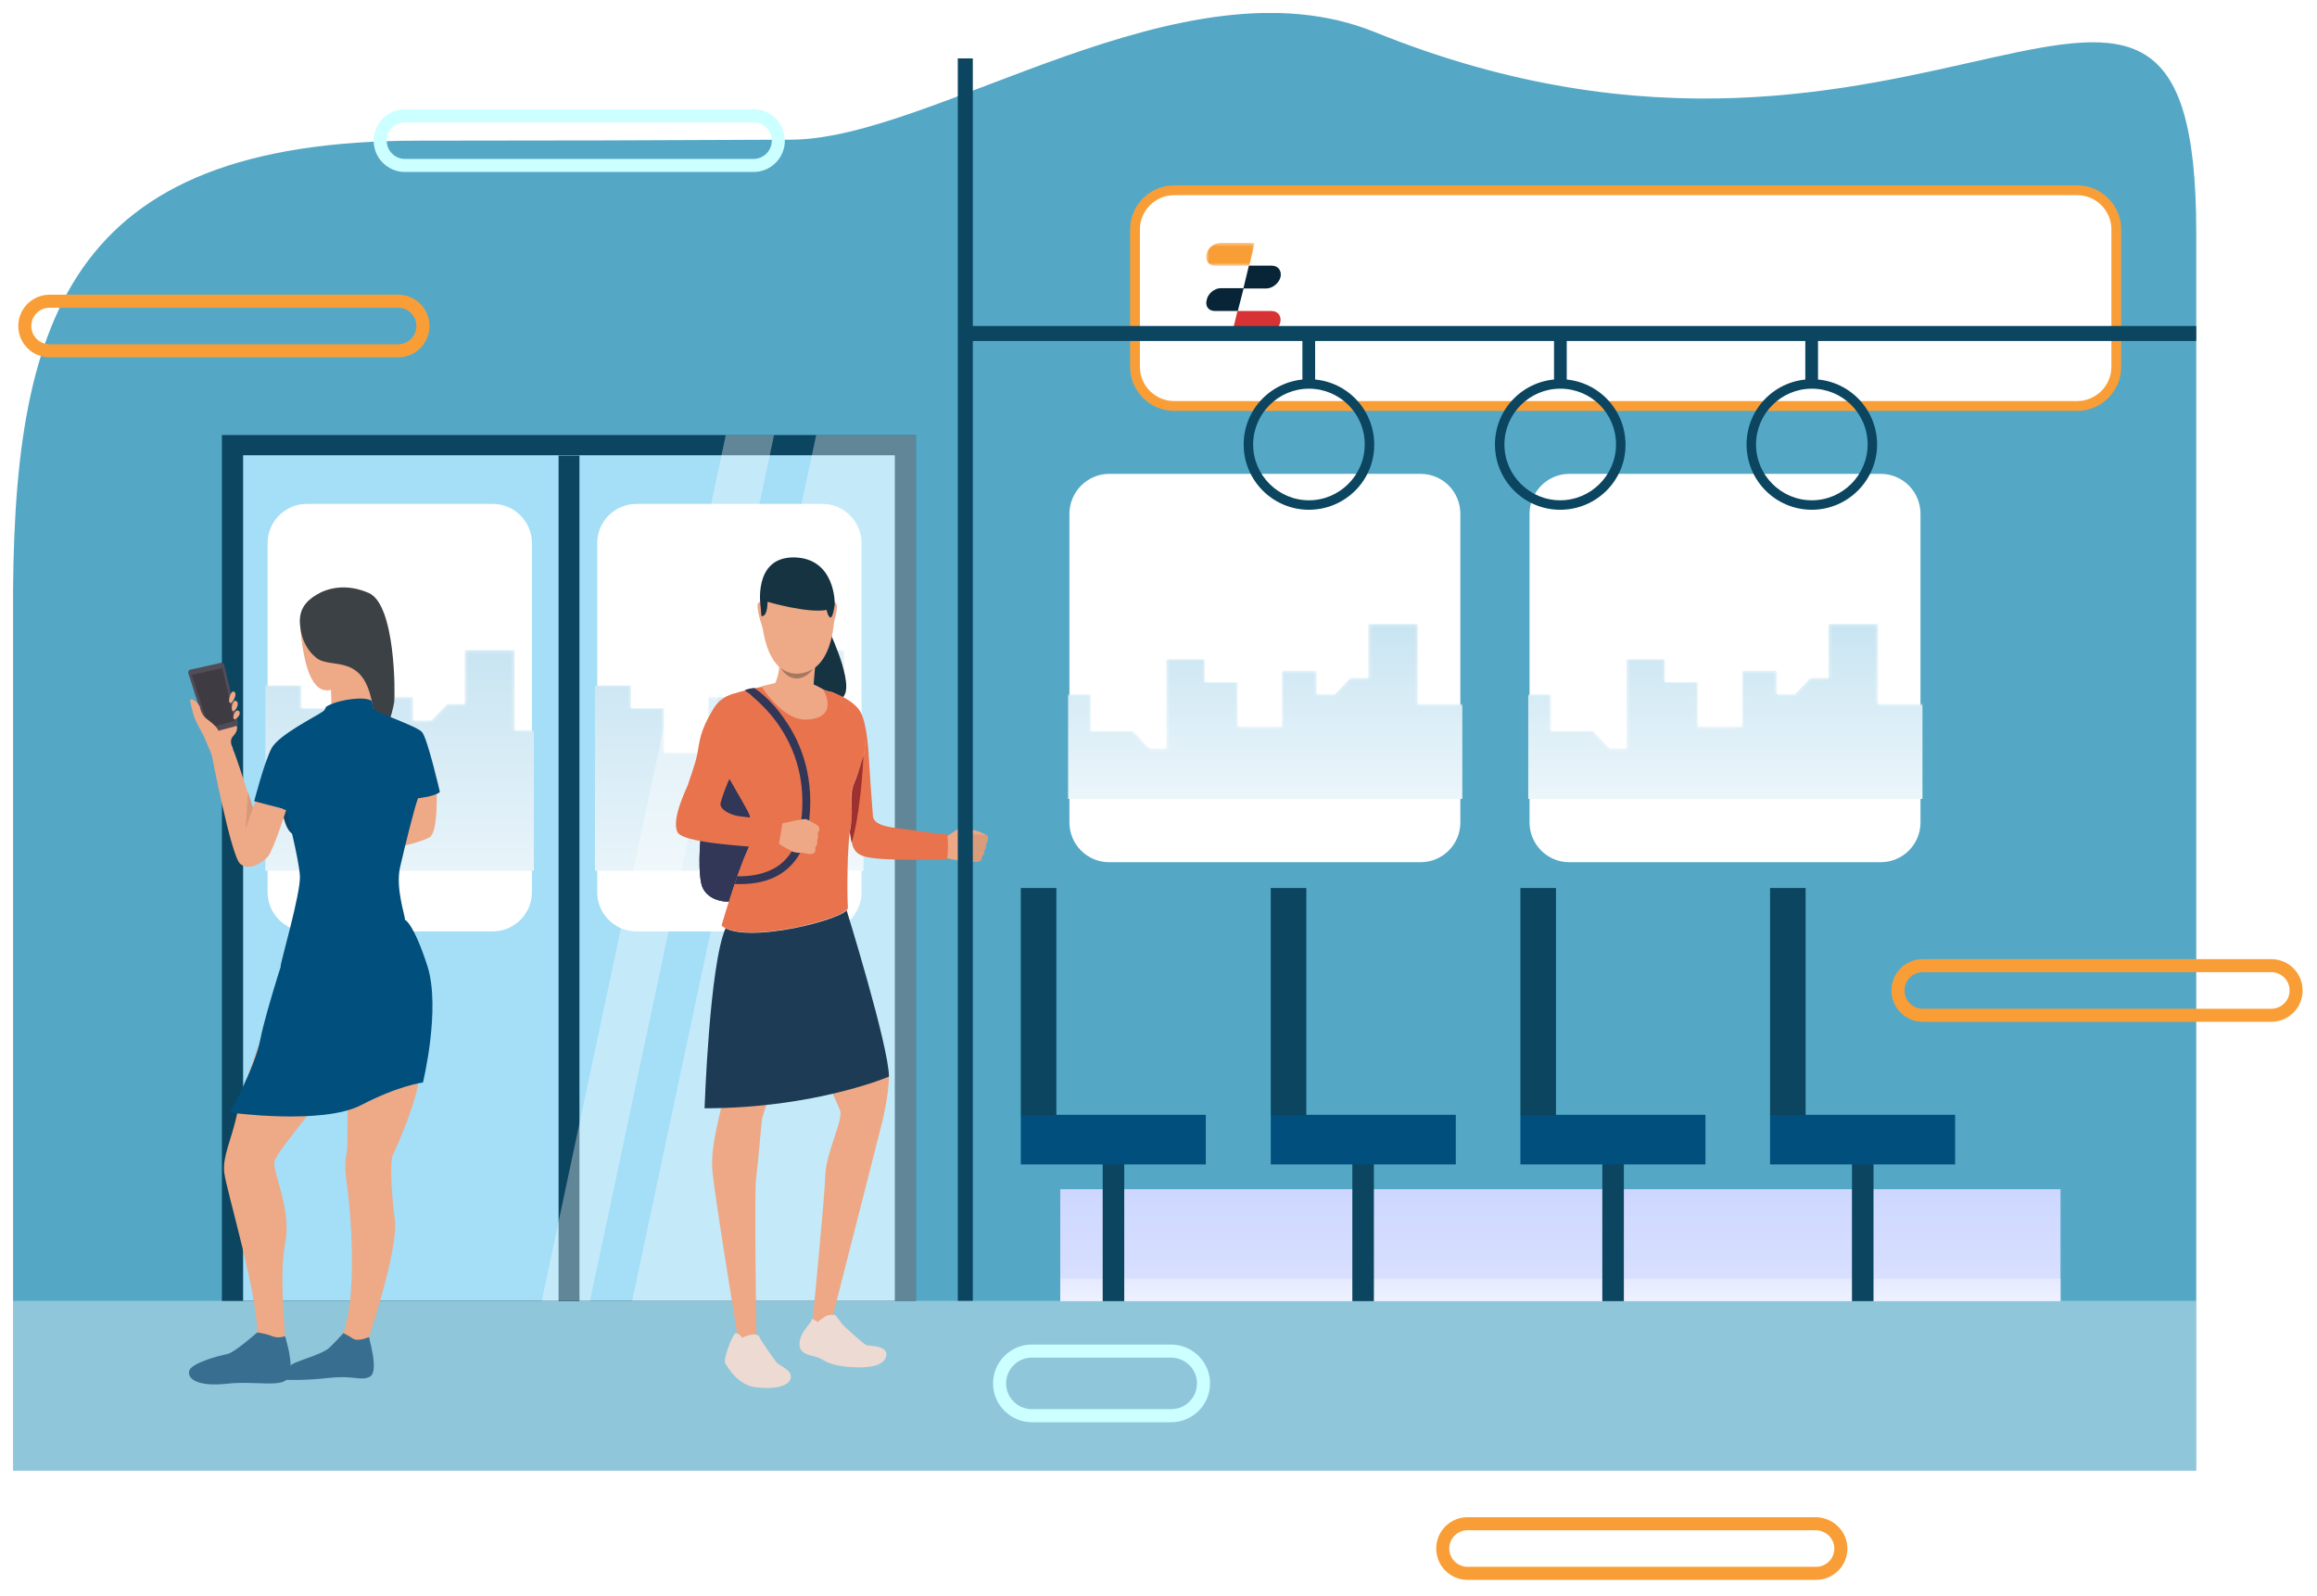 <svg width="710" height="489" viewBox="0 0 710 489" fill="none" xmlns="http://www.w3.org/2000/svg">
<g filter="url(#filter0_d)">
<g clip-path="url(#clip0)">
<path d="M421.2 5.8C362.4 -18 286.3 38.6 242.5 38.8C205.1 39 166.8 39.1 128.3 39.1C20.2 39.1 3.5 94.2 4 185.2V446.6H673V67.2C673 -61.8 589.6 74 421.2 5.8Z" fill="#54A8C6"/>
<path d="M68 129.3V394.7H280.7V129.3H68Z" fill="#0B4560"/>
<path d="M74.5 135.5V394.6H274.2V135.5H74.5Z" fill="#A4DEF7"/>
<path d="M252 281.4H195C188.4 281.4 183 276 183 269.4V162.4C183 155.8 188.4 150.4 195 150.4H252C258.6 150.4 264 155.8 264 162.4V269.4C264 276 258.6 281.4 252 281.4Z" fill="white"/>
<mask id="mask0" mask-type="alpha" maskUnits="userSpaceOnUse" x="3" y="195" width="312" height="130">
<path d="M314.9 213V324.2H4V238.9H3.5V216.7H13.6V228H26.4L31.5 233.3H36.7V206H48.5V213H58.6V226.6H72.1V209.5H82.7V216.7H88.3L93.1 211.7H98.5V195.2H113.8V219.7H129.4V225.6H135.4V216.7H158.5V226.6H167.3V213H180.8V233.3H181.6V206H193.4V213H203.5V226.6H217V209.5H227.6V216.7H233.2L238 211.7H243.4V195.2H258.7V219.7H274.3V225.6H280.4V216.7H292.5V226.6H312.2V213H314.9Z" fill="url(#paint0_linear)"/>
</mask>
<g mask="url(#mask0)">
<path d="M264.6 262.8V219.7H258.7V195.2H243.4V211.7H238L233.2 216.7H227.6V209.5H217V226.6H203.5V213H193.4V206H182.3V262.8H264.6Z" fill="url(#paint1_linear)"/>
</g>
<path d="M151 281.4H94C87.4 281.4 82 276 82 269.4V162.4C82 155.8 87.4 150.4 94 150.4H151C157.6 150.4 163 155.8 163 162.4V269.4C163 276 157.6 281.4 151 281.4Z" fill="white"/>
<mask id="mask1" mask-type="alpha" maskUnits="userSpaceOnUse" x="-98" y="195" width="312" height="130">
<path d="M213.9 213V324.2H-97V238.9H-97.5V216.7H-87.4V228H-74.6L-69.5 233.3H-64.3V206H-52.5V213H-42.4V226.6H-28.9V209.5H-18.3V216.7H-12.7L-7.9 211.7H-2.5V195.2H12.8V219.7H28.4V225.6H34.4V216.7H57.5V226.6H66.3V213H79.8V233.3H80.6V206H92.4V213H102.5V226.6H116V209.5H126.6V216.7H132.2L137 211.7H142.4V195.2H157.7V219.7H173.3V225.6H179.4V216.7H191.5V226.6H211.2V213H213.9Z" fill="url(#paint2_linear)"/>
</mask>
<g mask="url(#mask1)">
<path d="M163.6 262.8V219.7H157.7V195.2H142.4V211.7H137L132.2 216.7H126.6V209.5H116V226.6H102.5V213H92.4V206H81.3V262.8H163.6Z" fill="url(#paint3_linear)"/>
</g>
<path opacity="0.35" d="M673 394.6H4V446.5H673V394.6Z" fill="white"/>
<path d="M631.4 360.4H324.9V394.6H631.4V360.4Z" fill="url(#paint4_linear)"/>
<path d="M631.4 387.8H324.9V394.7H631.4V387.8Z" fill="url(#paint5_linear)"/>
<path d="M171.167 394.692H177.567L177.567 135.592H171.167L171.167 394.692Z" fill="#0B4560"/>
<path opacity="0.35" d="M250.1 129.3L193.7 394.6H280.7V129.3H250.1Z" fill="white"/>
<path opacity="0.35" d="M166 394.6L222.4 129.3H237.2L180.8 394.6H166Z" fill="white"/>
<path d="M289.5 252.7C289.5 252.7 292.8 250.5 293.3 250.2C293.8 249.9 295.5 249.9 297.5 250.2C299.4 250.4 302 251.6 302.1 251.9C302.3 252.2 302.5 252.4 302.4 253.3C302.3 254.2 301.7 254.8 301.7 254.8C301.7 254.8 302 255.9 301.3 256.7C301.3 256.7 301.6 257.8 300.5 258.5C300.5 258.5 300.7 259.6 299.9 260C299.9 260 298.2 259.9 297.6 260.1C297 260.3 292.5 259.6 289.2 258.7C289.3 258.7 287.3 257.1 289.5 252.7Z" fill="#EEA886"/>
<path d="M234.4 254.7C233.1 260.4 230.8 266.2 227.2 272C227.2 272 218.4 274 215.4 268.2C214.2 265.9 214 258.9 214.9 250.2C216.3 236.7 220.3 219.2 227.2 208.4C227.1 208.3 240 230 234.4 254.7Z" fill="#323657"/>
<path d="M234.4 254.7C233.1 260.4 230.8 266.2 227.2 272C227.2 272 218.4 274 215.4 268.2C214.2 265.9 214 258.9 214.9 250.2L234.4 254.7Z" fill="#323657"/>
<path d="M254.3 189.8C254.3 189.8 263.4 209 257.1 210.2C248.5 211.8 245 195.8 245 195.8L254.3 189.8Z" fill="#163342"/>
<path d="M290 259.3C289 259.3 270.7 260 265.1 258.5C262 257.7 261.3 255.7 261 254C260.9 253.3 260.8 252.6 260.7 252.1C260.7 252 260.6 251.8 260.6 251.5C260.6 251.4 260.6 251.3 260.5 251.2C260.2 249.8 259.6 247.1 258.9 244.6C258.9 244.4 258.8 244.2 258.7 244V243C258.2 241.1 259 240.1 259.2 238.7C259.3 238.3 259.2 237.8 259.1 237.2C259.1 237.2 259.1 237.2 259.1 237.1C258.5 234.6 258.2 232.4 258.2 231.2C258.2 227.2 254.6 207.9 254.6 207.9C254.6 207.9 261.6 210.3 263.7 214.2C265.8 218 266.2 227.2 266.3 229.2C266.4 231.2 267.2 242.8 267.5 246.1C267.8 249.4 274.4 249.6 276.7 250C280 250.5 286 251.3 290.2 251.7C290.5 251.8 290.7 259.3 290 259.3Z" fill="#E8734D"/>
<path d="M228.5 268.6C228.5 268.6 222.5 276.4 220.9 285.6C219.3 294.8 221.9 325.7 221.8 330.3C221.7 334.9 217.5 346.2 218.3 354.8C219.1 363.4 226.2 406.5 226.2 406.5L231.8 405.5C231.8 405.5 231.1 360.7 231.7 357.1C232.2 353.5 233.3 340.4 233.5 338.9C233.7 337.4 246.9 298.5 246.9 291.9C247 285.1 242.9 257.7 228.5 268.6Z" fill="#EEA886"/>
<path d="M258.5 271.6C258.5 271.6 268.3 309 269.5 314.2C270.7 319.4 272.4 323.7 272.4 325.9C272.4 331 270.5 339.2 270.5 339.2L254.9 400.4L248.9 401.7C248.9 401.7 252.7 363 252.9 356.1C253.1 349.1 258.5 339.2 257.4 336.2C256.3 333.2 240.4 299 240.4 299C240.4 299 228.3 260.7 258.5 271.6Z" fill="#EEA886"/>
<path d="M272.4 325.9C272.4 325.9 249.7 335.6 215.9 335.6C215.9 335.6 217.4 291.6 222.3 280.6C227.2 269.6 259.3 274.5 259.3 274.5C259.3 274.5 272.4 316.7 272.4 325.9Z" fill="#1D3B54"/>
<path d="M247.4 205.2C247.4 205.2 252.6 207.7 254.5 208C256.3 208.4 263.4 217.5 264.6 220.9C265.8 224.2 264.6 229.3 262.1 235.2C259.6 241.1 262 243.1 260.8 249C259.6 254.9 259.6 271 259.9 274.2C260.1 277.5 228 285.7 221.2 279.7C221.2 279.7 225.7 263.9 229.4 255.9C230.1 254.4 230.5 247.5 229.7 245.5C228.9 243.5 219.9 228.3 219.9 228.3C219.9 228.3 218 213.1 222 210.1C225.4 207.4 235.9 206.2 237.6 205.7C239.1 204.9 244 204.6 247.4 205.2Z" fill="#EDDAD3"/>
<path d="M262 235.1C259.5 241 261.9 243 260.7 248.9C259.5 254.8 259.5 270.9 259.8 274.1C260 277.4 227.9 285.6 221.1 279.6C221.1 279.6 222.9 273.4 225.1 266.9C225.4 266.1 225.7 265.3 225.9 264.5C227 261.4 228.2 258.3 229.3 255.9C230 254.4 230.4 247.5 229.6 245.5C228.8 243.5 219.8 228.3 219.8 228.3C219.8 228.3 217.9 213.1 221.9 210.1C223.2 209.1 225.7 208.2 228.3 207.6C229.3 207.4 230.3 207.1 231.2 206.9C234.2 206.3 236.8 205.9 237.6 205.6C239.3 205 244.1 204.8 247.6 205.3C247.6 205.3 252.8 207.8 254.7 208.1C256.5 208.5 263.6 217.6 264.8 221C265.8 224.2 264.6 229.2 262 235.1Z" fill="#E8734D"/>
<path d="M249.9 199.1C249.9 199.1 248.9 208.7 249.1 211.8C249.1 211.8 243.7 217.3 237.5 205.4C237.5 205.4 240.1 200.5 238.1 193.9C236.1 187.3 249.9 199.1 249.9 199.1Z" fill="#EEA886"/>
<path d="M233.8 181.1C233.8 181.1 232.6 179.7 232.2 181.1C231.8 182.6 233.2 186.9 233.4 187.5C233.4 187.5 234.1 189.9 234.4 189.6C234.7 189.3 233.8 181.1 233.8 181.1Z" fill="#EEA987"/>
<path d="M254.8 181.3C254.8 181.3 256 179.9 256.4 181.3C256.8 182.8 255.4 187.1 255.2 187.7C255.2 187.7 254.5 190.1 254.2 189.8C254 189.5 254.8 181.3 254.8 181.3Z" fill="#EEA987"/>
<path d="M246.2 167.3C246.2 167.3 257.2 169 255.6 186.4C254 203.8 244.3 202.4 243.6 202.4C242.9 202.4 233.8 202.8 233.1 181.6C233.1 181.5 232.7 165.8 246.2 167.3Z" fill="#EEA987"/>
<path d="M235.2 180.4C235.2 180.4 247.4 184 253.3 182.9C253.3 182.9 253.7 185.1 254.5 185.2C255.3 185.3 255.8 181.1 255.8 181.1C255.8 181.1 256.1 167 243.3 166.8C230.5 166.7 233.1 182.1 233.1 182.1L233.3 184.7C233.3 184.8 235.1 185.5 235.2 180.4Z" fill="#163342"/>
<path d="M239.3 200.7C239.3 200.7 243.2 204.4 249.1 201C249.1 201 247.3 203.9 244 203.9C240.7 203.7 239.3 200.7 239.3 200.7Z" fill="#A77860"/>
<path d="M233.3 206.3C233.3 206.3 239.9 217 247.3 216.5C257.6 215.9 252.2 207.2 252.2 207.2C252.2 207.2 249.6 205.7 248.9 205.6C248.2 205.5 237.5 205.3 237.5 205.3L233.3 206.3Z" fill="#EEA886"/>
<path d="M247.6 250C246.6 256.1 243.9 260.6 239.6 263.5C235.5 266.3 230.6 266.9 226.8 266.9C226.2 266.9 225.7 266.9 225.1 266.9C225.4 266.1 225.7 265.3 225.9 264.5C229.4 264.6 234.2 264.1 238.2 261.5C241.9 259 244.3 255 245.2 249.7C247.1 238.2 245 227.7 238.9 218.6C234.3 211.7 228.2 207.6 228.2 207.5C228.2 207.5 229.1 207 231.1 206.8C231.3 207 236.1 209.8 240.9 217.1C245.4 223.7 250.1 234.8 247.6 250Z" fill="#323657"/>
<path d="M249.3 257.5C249.3 257.5 248.4 257.8 247.9 257.7C247.9 257.7 247 257.5 246.4 257.4C246.2 257.4 246 257.3 245.9 257.3C245.4 257.3 244.4 257.4 243.3 257.1C242.2 256.8 237.7 254 237.7 254L238.5 251.2L238.9 248.5C238.9 248.5 245.9 246.8 246.9 247C247 247 247.1 247 247.2 247.1C248.1 247.4 248.7 247.9 249.1 248.1C249.3 248.2 250.9 249 251 249.5C251.2 250.2 251 250.8 250.6 251.2C250.6 251.2 250.9 252.6 250.4 253.5C250.4 253.5 250.7 254.8 249.8 255.7C249.9 255.7 250 257.1 249.3 257.5Z" fill="#EEA886"/>
<path d="M229.2 208.3C229.2 208.3 222.3 207.1 218.6 213.2C214.3 220.2 214.4 223.4 213.7 226.9C213.1 230.2 211 235.6 210.8 236.5C210.5 237.4 205.6 247 207.6 251C209.7 255.1 238.1 255.5 238.3 256.4C238.4 256.9 239.8 247.9 239.8 247.9C239.8 247.9 230.2 246.5 227.2 246.2C223.7 245.9 220.4 243.9 220.8 242.1C221.8 238.3 224.2 232.9 225.2 231.1C226.3 229.4 234.7 210.9 229.2 208.3Z" fill="#E8734D"/>
<path d="M250.6 401.1C250.6 401.1 252.7 399.2 253.8 399C254.9 398.8 255.9 398.8 256.3 399.3C256.7 399.8 258 401.8 258.7 402.4C259.4 403 264.4 407.8 265.6 408.2C266.8 408.5 271.9 408.3 271.6 411.2C271.3 414.2 267.2 415.5 259.7 414.8C252.3 414.1 253.2 412.4 249 411.5C244.8 410.6 244.6 408.5 245.3 406C246 403.5 249 401 248.7 400.3C248.5 399.7 250.6 401.1 250.6 401.1Z" fill="#EDDAD3"/>
<path d="M227.4 405.9C227.4 405.9 229.8 404.8 231.3 404.9C232.9 405 232.7 405.9 233.1 406.5C233.5 407.1 237.2 412.7 238.2 413.7C239.2 414.7 242.8 415.8 242.3 418.3C241.8 420.8 237.2 421.8 231.6 421.1C226 420.4 223.2 415.1 222.3 413.9C221.4 412.7 224.4 405.1 225.3 404.6C226.4 404.2 227.4 405.9 227.4 405.9Z" fill="#EDDAD3"/>
<path d="M264.6 227.5C263.6 246.8 261 254 261 254H260.9C260.8 253.3 260.7 252.6 260.6 252.1C260.6 252 260.5 251.8 260.5 251.5C260.5 251.4 260.5 251.3 260.4 251.2C261 247.9 261.1 245.5 261 243.5C260.9 241.5 260.7 238.2 261.9 235.6C263.1 232.9 264.6 227.5 264.6 227.5Z" fill="#9E3030"/>
<path d="M301.7 251.8C301.7 251.8 296.7 251.3 296.6 252.1C296.4 252.9 296.8 253.3 296.8 253.3L294.7 254C294.7 254 293.6 255.3 295.3 256.1C295.3 256.1 294.1 257.2 295.9 257.8C295.9 257.8 295.4 258.9 296.2 259.3C297 259.7 300.2 259.9 300.2 259.9C300.2 259.9 301 259.7 300.9 258.4C300.9 258.4 301.9 257.8 301.6 256.6C301.6 256.6 302.4 256 302.1 254.7C302.1 254.7 303.5 253.1 302.3 251.7C302.2 251.9 301.9 251.8 301.7 251.8Z" fill="#DB9C7C"/>
<path d="M293.5 250.1C293.5 250.1 296.4 252 297.5 253.7C297.8 254.1 297.9 254.5 297.7 254.9C297.4 255.3 296.6 255.4 295.3 254.6C294 253.9 292 253.5 292 253.5C292 253.5 290.9 252.4 293.5 250.1Z" fill="#EEA886"/>
<path fill-rule="evenodd" clip-rule="evenodd" d="M636.5 120.4H359.8C353.2 120.4 347.8 115 347.8 108.4V66.3C347.8 59.7 353.2 54.3 359.8 54.3H636.5C643.1 54.3 648.5 59.7 648.5 66.3V108.4C648.5 115 643.1 120.4 636.5 120.4Z" fill="white" stroke="#F99E37" stroke-width="3" stroke-miterlimit="10"/>
<path fill-rule="evenodd" clip-rule="evenodd" d="M372.3 91.3H379.3L381.1 84.3H374.1C372.2 84.3 370.2 85.9 369.8 87.8C369.2 89.8 370.3 91.3 372.3 91.3Z" fill="#082537"/>
<path fill-rule="evenodd" clip-rule="evenodd" d="M389.7 77.4H382.7L381 84.4H388C389.9 84.4 391.9 82.8 392.4 80.9C392.8 79 391.7 77.4 389.7 77.4Z" fill="#082537"/>
<path fill-rule="evenodd" clip-rule="evenodd" d="M388 98.3H377.5L379.2 91.3H389.7C391.6 91.3 392.799 92.9 392.299 94.8C391.899 96.7 389.9 98.3 388 98.3Z" fill="#D73334"/>
<mask id="mask2" mask-type="alpha" maskUnits="userSpaceOnUse" x="369" y="70" width="16" height="8">
<path fill-rule="evenodd" clip-rule="evenodd" d="M369.6 70.431H384.5V77.431H369.6V70.431Z" fill="white"/>
</mask>
<g mask="url(#mask2)">
<path fill-rule="evenodd" clip-rule="evenodd" d="M374 70.431H384.5L382.8 77.431H372.3C370.4 77.431 369.2 75.831 369.7 73.931C370.1 71.931 372.1 70.431 374 70.431Z" fill="#F99E37"/>
</g>
<path d="M344.5 345.4H337.9V394.7H344.5V345.4Z" fill="#0B4560"/>
<path d="M369.5 337.6H312.8V352.8H369.5V337.6Z" fill="#004F7D"/>
<path d="M323.7 268.1H312.8V337.7H323.7V268.1Z" fill="#0B4560"/>
<path d="M421 345.4H414.4V394.7H421V345.4Z" fill="#0B4560"/>
<path d="M446.1 337.6H389.4V352.8H446.1V337.6Z" fill="#004F7D"/>
<path d="M400.3 268.1H389.4V337.7H400.3V268.1Z" fill="#0B4560"/>
<path d="M497.6 345.4H491V394.7H497.6V345.4Z" fill="#0B4560"/>
<path d="M522.6 337.6H465.9V352.8H522.6V337.6Z" fill="#004F7D"/>
<path d="M476.8 268.1H465.9V337.7H476.8V268.1Z" fill="#0B4560"/>
<path d="M574.1 345.4H567.5V394.7H574.1V345.4Z" fill="#0B4560"/>
<path d="M599.1 337.6H542.4V352.8H599.1V337.6Z" fill="#004F7D"/>
<path d="M553.3 268.1H542.4V337.7H553.3V268.1Z" fill="#0B4560"/>
<path d="M86.5 244.3C86.5 244.3 87.4 251.8 90.7 251.8C94 251.8 93.3 240.6 93.3 240.6C93.3 240.6 86.8 240 86.5 244.3Z" fill="#0B4669"/>
<path d="M71.3 225.1C71.3 225.1 70 223 71.5 221.5C73.4 219.5 72.4 218.1 72.4 218.1L62.3 221.2C62.3 221.2 64.5 226.4 64.9 227.3C65.4 228.4 71.6 226.9 71.3 225.1Z" fill="#EEA987"/>
<path d="M105.2 404.5C105.2 404.5 103 407 101 408.9C98.7 411.2 89.5 413.3 89 414.5C88.5 415.7 87.5 418.8 87.5 418.8C87.5 418.8 93.1 419.1 101 418.2C108.9 417.4 110.6 419.3 113.4 417.8C116.2 416.2 113 405.7 113 405.7L105.2 404.5Z" fill="#386E8F"/>
<path d="M78.8 404.3C78.8 404.3 71.8 410.5 69.7 410.9C67.5 411.3 58.7 413.6 58 416C57.3 418.4 60.4 421 69.5 420C78.6 419 86.8 421.5 88.5 417.9C90.3 414.3 87.3 405.4 87.3 405.4L78.8 404.3Z" fill="#386E8F"/>
<path d="M101.4 207.4C101.4 207.4 101.7 211.6 101.4 213.7C101.1 215.7 114 211.6 114 211.6L111.5 194L101.4 207.4Z" fill="#EEA987"/>
<path d="M78.4 241.4L77.4 243.6C77.4 243.6 71.6 224.9 70.8 224.3C70 223.7 64.8 226.9 64.8 226.9C64.8 226.9 70.8 258.3 73.6 260.7C76.3 263 80.3 260.4 82 258.6C83.7 256.8 87.7 244.2 87.7 244.2L78.4 241.4Z" fill="#EEA987"/>
<path d="M133.8 238.6C133.8 238.6 134.3 251.1 131.6 252.6C128.9 254.1 122.3 255.5 122.3 255.5L126.1 238.6H133.8Z" fill="#EEA987"/>
<path d="M63.4 220.1L57.7 202.3C57.6 201.8 57.8 201.3 58.3 201.2L67.7 199.1C68.1 199 68.6 199.3 68.7 199.7L72.9 217.5C73 217.9 72.7 218.4 72.3 218.5L64.4 220.6C63.9 220.8 63.5 220.6 63.4 220.1Z" fill="#514D57"/>
<path d="M64 219.1L58.8 202.8L68.1 200.7L71.9 216.9L64 219.1Z" fill="#3E3B42"/>
<path d="M62.3 221.3C62.3 221.3 59.6 216.3 59.5 215.7C59.3 215.1 58.5 212.3 58.3 210.8C58.1 209.3 61 211.3 61.3 212.8C61.6 214.4 62.2 215.1 62.7 215.7C63.2 216.3 66.7 218.5 66.9 220C66.9 221.6 62.3 221.3 62.3 221.3Z" fill="#EEA987"/>
<path d="M72.3 216.3C72.3 216.3 71.4 216.7 71.5 215.7C71.5 214.7 72.5 213 73.3 214C74 215 72.3 216.3 72.3 216.3Z" fill="#EEA987"/>
<path d="M72.3 213.3C72.3 213.3 71.4 214.5 71.1 213.6C70.8 212.7 71.4 210.2 72.4 210.8C73.5 211.5 72.3 213.3 72.3 213.3Z" fill="#EEA987"/>
<path d="M71.6 210.5C71.6 210.5 70.7 212 70.3 211.2C69.9 210.6 70.7 207.3 71.8 208C72.7 208.6 71.6 210.5 71.6 210.5Z" fill="#EEA987"/>
<path d="M100.7 179.7C100.7 179.7 90.9 177.8 92.2 190.2C93.5 202.5 96.5 208.9 101.7 207.3C106.8 205.6 114 195.3 111.2 186.5C108.3 177.6 100.7 179.7 100.7 179.7Z" fill="#EEA987"/>
<path d="M82.5 307.3C82.5 307.3 74.5 328.5 72.7 337.1C70.9 345.5 68.2 350.1 68.7 355.2C69.2 360.3 80 395.7 78.7 406.3C78.7 406.3 78.1 408.3 79.7 409C80.2 409.2 87.2 410 87.4 407.5C87.6 405 85.4 387.2 87.4 376.8C89.4 366.4 83.4 355.1 84.1 351.9C84.8 348.7 98.7 333 100.3 329.4C101.9 325.8 106.2 317.7 106.2 317.7C106.2 317.7 106.9 346.5 106.2 349.6C105.5 352.8 105.9 356.4 106.5 360.4C107.1 364.4 110.4 396.6 103.8 407.5C103.8 407.5 107.5 409.4 112.5 407.5C112.5 407.5 122.1 379.1 121 370C119.9 360.9 119.4 351.9 120.4 349.9C121.3 348 128 333 128.3 326.5C128.6 320 82.5 307.3 82.5 307.3Z" fill="#EEA987"/>
<path d="M89.1 282.6C89.1 282.6 81.5 305.5 79.8 314.4C78.1 323.3 70.4 336.9 70.4 336.9C70.4 336.9 98.9 340.8 110.7 334.6C122.5 328.5 129.6 327.7 129.6 327.7C129.6 327.7 135.1 305.2 131 292.1C126.8 279.1 124.2 277.9 124.2 277.9L89.1 282.6Z" fill="#004F7D"/>
<path d="M92.1 188.7C92.1 188.7 92.6 194.3 97.1 197.7C101.6 201.1 111.8 195.9 114.2 212.6C116.6 229.2 120.5 213.6 120.8 211.1C121.1 208.4 121.2 181.3 113 177.7C105.9 174.6 100.1 176.3 96.9 178.3C93.6 180.3 91.1 183.1 92.1 188.7Z" fill="#3C4145"/>
<path d="M122.6 261.7C121.1 268.3 124.3 277 124.1 277.9C123.9 278.8 116.1 281.9 106.2 283.6C96.3 285.3 86.2 292.8 86 292.1C85.8 291.4 92.2 269.7 91.9 264.4C91.6 259.1 87.7 244.1 87.7 244.1L77.9 241.5C77.9 241.5 81 229.5 83.2 225.3C85.4 221.1 97.3 215.3 99.1 213.9C99.5 213.6 99.7 213.1 99.9 212.6C99.9 212.6 102.2 210.9 107.9 210.2C113.5 209.6 114 211 114 211C114.1 212 114.3 212.8 114.4 213.1C114.9 214.3 127.6 218.4 129.3 220.3C131 222.2 134.8 238.7 134.8 238.7C133.1 240.1 128.1 240.6 128.1 240.6C127.1 243 124.1 255.2 122.6 261.7Z" fill="#004F7D"/>
<path d="M87.3 405.4C87.3 405.4 85.6 406.3 83.3 405.4C81 404.5 78.8 404.3 78.8 404.3L77.8 409.3C77.8 409.3 82.3 413.7 84.4 411.6C86.4 409.5 89 410.8 87.3 405.4Z" fill="#386E8F"/>
<path d="M105.2 404.5C105.2 404.5 106.7 405.2 108.2 406.2C109.7 407.2 113.1 405.7 113.1 405.7L113.8 411.2L102.6 409.7L105.2 404.5Z" fill="#386E8F"/>
<path d="M77.5 243.5L75.3 249.9L76 238.7L77.5 243.5Z" fill="#D69979"/>
<path d="M564.1 470.5C564.1 474.7 560.7 478.1 556.5 478.1H449.7C445.5 478.1 442.1 474.7 442.1 470.5C442.1 466.3 445.5 462.9 449.7 462.9H556.5C560.7 463 564.1 466.4 564.1 470.5Z" stroke="#F99E37" stroke-width="4" stroke-miterlimit="10"/>
<path d="M703.6 299.5C703.6 303.7 700.2 307.1 696 307.1H589.2C585 307.1 581.6 303.7 581.6 299.5C581.6 295.3 585 291.9 589.2 291.9H696C700.2 291.9 703.6 295.3 703.6 299.5Z" stroke="#F99E37" stroke-width="4" stroke-miterlimit="10"/>
<path d="M129.6 95.9C129.6 100.1 126.2 103.5 122 103.5H15.2C11 103.5 7.6 100.1 7.6 95.9C7.6 91.7 11 88.3 15.2 88.3H122C126.2 88.3 129.6 91.7 129.6 95.9Z" stroke="#F99E37" stroke-width="4" stroke-miterlimit="10"/>
<path d="M238.5 39.1C238.5 43.3 235.1 46.7 230.9 46.7H124.1C119.9 46.7 116.5 43.3 116.5 39.1C116.5 34.9 119.9 31.5 124.1 31.5H231C235.1 31.5 238.5 34.9 238.5 39.1Z" stroke="#CCFFFF" stroke-width="4" stroke-miterlimit="10" stroke-linejoin="round"/>
<path d="M368.8 419.9C368.8 425.3 364.4 429.8 358.9 429.8H316.2C310.8 429.8 306.3 425.4 306.3 419.9C306.3 414.5 310.7 410 316.2 410H359C364.4 410.1 368.8 414.5 368.8 419.9Z" stroke="#CCFFFF" stroke-width="4" stroke-miterlimit="10" stroke-linejoin="round"/>
<path d="M447.5 248C447.5 254.8 442 260.2 435.3 260.2H339.9C333.1 260.2 327.7 254.7 327.7 248V153.5C327.7 146.7 333.2 141.2 339.9 141.2H435.3C442.1 141.2 447.5 146.7 447.5 153.5V248Z" fill="white"/>
<mask id="mask3" mask-type="alpha" maskUnits="userSpaceOnUse" x="324" y="187" width="312" height="130">
<path d="M635.7 205V316.2H324.3V230.9V208.7H334.3V220H347.2L352.2 225.3H357.4V198H369.2V205H379.3V218.6H392.8V201.5H403.5V208.7H409L413.8 203.7H419.3V187.2H434.5V211.7H450.1V217.6H456.2V208.7H479.2V218.6H488.1V205H501.5V225.3H502.3V198H514.1V205H524.2V218.6H537.7V201.5H548.4V208.7H553.9L558.7 203.7H564.2V187.2H579.4V211.7H595V217.6H601.1V208.7H613.2V218.6H632.9V205H635.7Z" fill="url(#paint6_linear)"/>
</mask>
<g mask="url(#mask3)">
<path d="M434.5 211.7V187.2H419.3V203.7H413.8L409 208.7H403.5V201.5H392.8V218.6H379.3V205H369.2V198H357.4V225.3H352.2L347.2 220H334.3V208.7H327.3V240.8H448.1V211.7H434.5Z" fill="url(#paint7_linear)"/>
</g>
<path d="M588.5 248C588.5 254.8 583 260.2 576.3 260.2H480.9C474.1 260.2 468.7 254.7 468.7 248V153.5C468.7 146.7 474.2 141.2 480.9 141.2H576.3C583.1 141.2 588.5 146.7 588.5 153.5V248Z" fill="white"/>
<mask id="mask4" mask-type="alpha" maskUnits="userSpaceOnUse" x="465" y="187" width="312" height="130">
<path d="M776.7 205V316.2H465.3V230.9V208.7H475.3V220H488.2L493.2 225.3H498.4V198H510.2V205H520.3V218.6H533.8V201.5H544.5V208.7H550L554.8 203.7H560.3V187.2H575.5V211.7H591.1V217.6H597.2V208.7H620.2V218.6H629.1V205H642.5V225.3H643.3V198H655.1V205H665.2V218.6H678.7V201.5H689.4V208.7H694.9L699.7 203.7H705.2V187.2H720.4V211.7H736V217.6H742.1V208.7H754.2V218.6H773.9V205H776.7Z" fill="url(#paint8_linear)"/>
</mask>
<g mask="url(#mask4)">
<path d="M575.5 211.7V187.2H560.3V203.7H554.8L550 208.7H544.5V201.5H533.8V218.6H520.3V205H510.2V198H498.4V225.3H493.2L488.2 220H475.3V208.7H468.3V240.8H589.1V211.7H575.5Z" fill="url(#paint9_linear)"/>
</g>
<path d="M298.1 13.9H293.5V394.6H298.1V13.9Z" fill="#0B4560"/>
<path d="M478.1 152.2C467 152.2 458.1 143.2 458.1 132.2C458.1 121.1 467.1 112.2 478.1 112.2C489.2 112.2 498.1 121.2 498.1 132.2C498.2 143.2 489.2 152.2 478.1 152.2ZM478.1 115.1C468.7 115.1 461 122.8 461 132.2C461 141.6 468.7 149.3 478.1 149.3C487.5 149.3 495.2 141.6 495.2 132.2C495.2 122.7 487.6 115.1 478.1 115.1Z" fill="#0B4560"/>
<path d="M555.2 152.2C544.1 152.2 535.2 143.2 535.2 132.2C535.2 121.1 544.2 112.2 555.2 112.2C566.3 112.2 575.2 121.2 575.2 132.2C575.2 143.2 566.2 152.2 555.2 152.2ZM555.2 115.1C545.8 115.1 538.1 122.8 538.1 132.2C538.1 141.6 545.8 149.3 555.2 149.3C564.6 149.3 572.3 141.6 572.3 132.2C572.3 122.7 564.6 115.1 555.2 115.1Z" fill="#0B4560"/>
<path d="M403 98.2H399.1V114H403V98.2Z" fill="#0B4560"/>
<path d="M480.1 98.2H476.2V114H480.1V98.2Z" fill="#0B4560"/>
<path d="M557.1 98.2H553.2V114H557.1V98.2Z" fill="#0B4560"/>
<path d="M401.1 152.2C390 152.2 381.1 143.2 381.1 132.2C381.1 121.1 390.1 112.2 401.1 112.2C412.2 112.2 421.1 121.2 421.1 132.2C421.2 143.2 412.2 152.2 401.1 152.2ZM401.1 115.1C391.7 115.1 384 122.8 384 132.2C384 141.6 391.7 149.3 401.1 149.3C410.5 149.3 418.2 141.6 418.2 132.2C418.2 122.7 410.5 115.1 401.1 115.1Z" fill="#0B4560"/>
<path d="M672.993 100.489V95.889L295.793 95.889V100.489L672.993 100.489Z" fill="#0B4560"/>
</g>
</g>
<defs>
<filter id="filter0_d" x="0" y="0" width="709.6" height="488.1" filterUnits="userSpaceOnUse" color-interpolation-filters="sRGB">
<feFlood flood-opacity="0" result="BackgroundImageFix"/>
<feColorMatrix in="SourceAlpha" type="matrix" values="0 0 0 0 0 0 0 0 0 0 0 0 0 0 0 0 0 0 127 0"/>
<feOffset dy="4"/>
<feGaussianBlur stdDeviation="2"/>
<feColorMatrix type="matrix" values="0 0 0 0 0 0 0 0 0 0 0 0 0 0 0 0 0 0 0.25 0"/>
<feBlend mode="normal" in2="BackgroundImageFix" result="effect1_dropShadow"/>
<feBlend mode="normal" in="SourceGraphic" in2="effect1_dropShadow" result="shape"/>
</filter>
<linearGradient id="paint0_linear" x1="159.23" y1="152.039" x2="159.23" y2="312.094" gradientUnits="userSpaceOnUse">
<stop stop-color="white"/>
<stop offset="1"/>
</linearGradient>
<linearGradient id="paint1_linear" x1="223.484" y1="152.039" x2="223.484" y2="312.094" gradientUnits="userSpaceOnUse">
<stop stop-color="#B4DBED"/>
<stop offset="1" stop-color="white"/>
</linearGradient>
<linearGradient id="paint2_linear" x1="58.23" y1="152.039" x2="58.23" y2="312.094" gradientUnits="userSpaceOnUse">
<stop stop-color="white"/>
<stop offset="1"/>
</linearGradient>
<linearGradient id="paint3_linear" x1="122.484" y1="152.039" x2="122.484" y2="312.094" gradientUnits="userSpaceOnUse">
<stop stop-color="#B4DBED"/>
<stop offset="1" stop-color="white"/>
</linearGradient>
<linearGradient id="paint4_linear" x1="478.135" y1="490.287" x2="478.135" y2="230.45" gradientUnits="userSpaceOnUse">
<stop stop-color="white"/>
<stop offset="1" stop-color="#9CAFFF"/>
</linearGradient>
<linearGradient id="paint5_linear" x1="478.135" y1="408.036" x2="478.135" y2="332.297" gradientUnits="userSpaceOnUse">
<stop stop-color="white"/>
<stop offset="1" stop-color="#9CAFFF"/>
</linearGradient>
<linearGradient id="paint6_linear" x1="479.962" y1="156.927" x2="479.962" y2="270.095" gradientUnits="userSpaceOnUse">
<stop stop-color="white"/>
<stop offset="1"/>
</linearGradient>
<linearGradient id="paint7_linear" x1="387.67" y1="156.927" x2="387.67" y2="270.095" gradientUnits="userSpaceOnUse">
<stop stop-color="#B4DBED"/>
<stop offset="1" stop-color="white"/>
</linearGradient>
<linearGradient id="paint8_linear" x1="620.962" y1="156.927" x2="620.962" y2="270.095" gradientUnits="userSpaceOnUse">
<stop stop-color="white"/>
<stop offset="1"/>
</linearGradient>
<linearGradient id="paint9_linear" x1="528.67" y1="156.927" x2="528.67" y2="270.095" gradientUnits="userSpaceOnUse">
<stop stop-color="#B4DBED"/>
<stop offset="1" stop-color="white"/>
</linearGradient>
<clipPath id="clip0">
<rect x="4" width="701.6" height="480.1" fill="white"/>
</clipPath>
</defs>
</svg>
